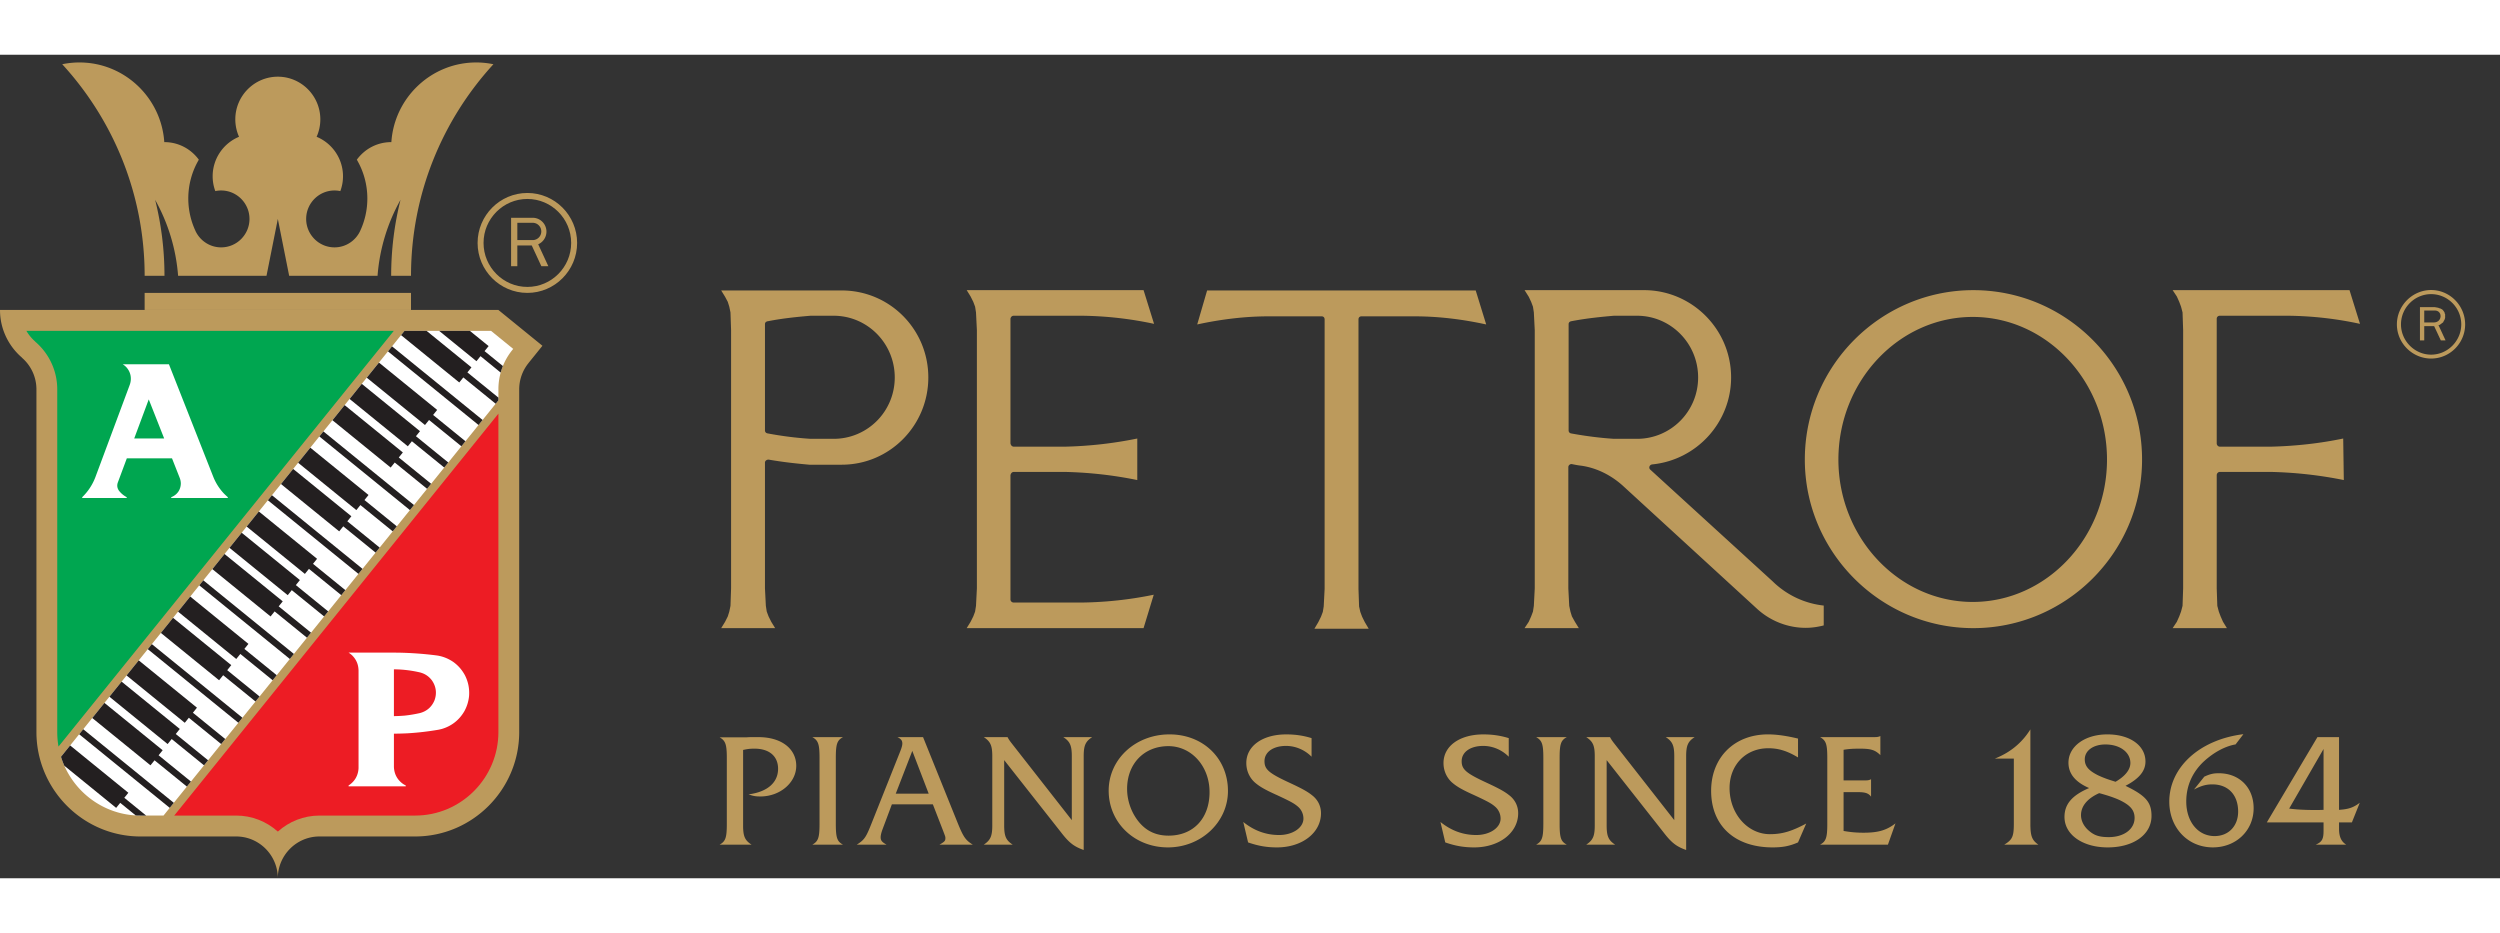 <?xml version="1.0" encoding="UTF-8"?> <svg xmlns="http://www.w3.org/2000/svg" height="933" viewBox="32 29.148 973.572 320.7" width="2500"><rect x="32" y="29.148" width="973.572" height="320.7" fill="#333333" stroke="none"/><g fill-rule="evenodd"><path d="m156.4 333.573h37.278c22.315 0 40.516-18.27 40.516-40.68v-133.436a16.23 16.23 0 0 1 3.622-10.228l-.007-.006 5.43-6.74-17.144-13.943h-194.095c0 7.419 3.325 14.076 8.553 18.56v.032l.006.019a16.26 16.26 0 0 1 5.63 12.306v133.438c0 22.408 18.202 40.68 40.516 40.68h37.279c8.924 0 16.205 7.311 16.205 16.273 0-8.962 7.287-16.274 16.211-16.274" fill="#bc9a5c"></path><path d="m185.359 136.676h-143.1l.101.126a16.522 16.522 0 0 0 3.225 3.917l.139.164c5.24 4.484 8.571 11.154 8.571 18.573v133.438c0 1.933.17 3.829.492 5.668z" fill="#00a650"></path><path d="m226.095 168.916v123.978c0 17.924-14.561 32.542-32.417 32.542h-37.278c-6.172 0-11.822 2.337-16.117 6.166l-.088.031-.088-.031c-4.295-3.83-9.945-6.166-16.117-6.166h-24.14z" fill="#ed1c24"></path><path d="m189.528 136.676h33.695l8.635 7.022-.31.384a24.335 24.335 0 0 0 -5.453 15.374v4.289l-130.421 161.691h-8.969c-14.51 0-26.842-9.655-30.955-22.894z" fill="#fff"></path><path d="m62.83 293.763 1.58-1.959 35.27 28.67-1.581 1.958zm26.722-33.134 1.58-1.96 35.27 28.67-1.58 1.959zm20.047-24.853 1.58-1.958 35.27 28.675-1.58 1.959zm26.723-33.128 1.58-1.965 35.27 28.676-1.581 1.958zm20.04-24.852 1.581-1.959 35.27 28.67-1.581 1.964zm26.723-33.134 1.58-1.959 35.27 28.675-1.58 1.959zm-8.257 10.247 4.743-5.883 22.673 18.435-1.581 1.959 12.596 10.24-1.58 1.959-12.597-10.24-1.58 1.958zm19.152 22.793 12.597 10.24-1.58 1.959-12.597-10.24-1.58 1.964-22.674-18.434 4.742-5.883 22.674 18.435zm-6.682 8.282 12.597 10.24-1.581 1.959-12.596-10.24-1.581 1.964-22.673-18.434 4.742-5.883 22.673 18.435zm-13.364 16.57 12.596 10.24-1.58 1.96-12.597-10.241-1.58 1.958-22.674-18.434 4.743-5.876 22.673 18.428zm-6.676 8.282 12.596 10.24-1.58 1.96-12.597-10.241-1.58 1.958-22.674-18.434 4.743-5.876 22.673 18.434zm-13.365 16.564 12.597 10.24-1.581 1.966-12.596-10.247-1.581 1.965-22.673-18.435 4.742-5.882 22.673 18.434zm-6.682 8.282 12.596 10.247-1.58 1.959-12.597-10.241-1.58 1.959-22.674-18.435 4.743-5.882 22.673 18.434zm-6.682 8.282 12.596 10.24-1.58 1.966-12.597-10.241-1.58 1.959-22.674-18.435 4.742-5.882 22.674 18.434zm-13.359 16.57 12.597 10.24-1.581 1.96-12.596-10.241-1.581 1.959-22.673-18.435 4.742-5.876 22.673 18.434zm-6.682 8.282 12.596 10.24-1.58 1.96-12.597-10.241-1.58 1.959-22.674-18.429 4.743-5.882 22.673 18.434zm-13.364 16.57 12.596 10.241-1.58 1.959-12.597-10.24-1.58 1.958-22.674-18.435 4.742-5.876 22.674 18.428zm-6.676 8.282 12.596 10.235-1.58 1.965-12.597-10.24-1.58 1.958-22.674-18.435 4.742-5.876 22.674 18.435zm-6.683 8.282 12.597 10.241-1.581 1.959-12.596-10.24-1.581 1.958-22.674-18.428 4.742-5.883 22.673 18.435zm-4.849 23.486h-2.21c-.618 0-1.235-.019-1.846-.05l-6.04-4.907-1.58 1.96-20.186-16.414a32.099 32.099 0 0 1 -1.304-3.483l3.559-4.42 22.673 18.434-1.581 1.958zm114.096-188.76h11.973l7.3 5.933-1.581 1.958 7.142 5.807a24.686 24.686 0 0 0 -.87 2.545l-7.853-6.393-1.581 1.965zm-13.484 0h8.59l17.484 14.215-1.58 1.965 12.073 9.812v1.077l-1.058 1.31-12.597-10.24-1.58 1.958-22.673-18.435z" fill="#231f20"></path></g><path d="m88.324 128.539h103.73v-6.645h-103.73z" fill="#bc9a5c"></path><g fill-rule="evenodd"><path d="m155.298 61.099c6.02 2.487 10.278 8.445 10.278 15.373 0 2.028-.371 3.974-1.039 5.776a10.837 10.837 0 0 0 -2.273-.24c-6.078 0-11.035 4.976-11.035 11.079s4.957 11.078 11.035 11.078c4.415 0 8.231-2.62 9.995-6.393h.006v-.025a29.785 29.785 0 0 0 2.79-12.621 29.797 29.797 0 0 0 -4.094-15.103c3.01-4.144 7.885-6.846 13.371-6.846h.076c1.14-17.282 15.537-31.024 33.033-31.024 2.293 0 4.541.239 6.708.692-19.909 21.722-32.09 50.675-32.09 82.398h-7.727c0-10.196 1.266-20.11 3.64-29.588a71.598 71.598 0 0 0 -8.943 29.588h-34.419l-4.415-22.156-4.415 22.156h-34.42a71.785 71.785 0 0 0 -8.942-29.588 121.95 121.95 0 0 1 3.634 29.588h-7.722c0-31.723-12.187-60.676-32.095-82.398a32.765 32.765 0 0 1 6.714-.692c17.49 0 31.887 13.742 33.027 31.024h.076c5.485 0 10.36 2.702 13.377 6.846a29.802 29.802 0 0 0 -4.1 15.103 29.79 29.79 0 0 0 2.796 12.621v.025c1.764 3.773 5.587 6.393 9.995 6.393 6.084 0 11.04-4.976 11.04-11.078s-4.956-11.079-11.04-11.079c-.774 0-1.537.082-2.273.24a16.587 16.587 0 0 1 -1.033-5.776c0-6.928 4.257-12.886 10.272-15.373a16.61 16.61 0 0 1 -1.449-6.79c0-9.15 7.438-16.614 16.558-16.614 9.113 0 16.551 7.463 16.551 16.614 0 2.419-.516 4.718-1.448 6.79" fill="#bc9a5c"></path><path d="m95.932 178.577-6.002-15.21-5.662 15.21zm1.858-28.883 17.313 43.935a20.538 20.538 0 0 0 4.12 6.418c.484.485.976.945 1.492 1.398v.322h-22.037v-.322c2.267-.888 3.665-2.802 3.741-5.252a6.087 6.087 0 0 0 -.39-2.148l-3.049-7.734h-17.59l-3.521 9.46c-.39 1.14-.214 2.166.46 3.149.863 1.09 1.795 1.864 3.017 2.525v.322h-17.333v-.322a21.368 21.368 0 0 0 5.14-7.816l13.396-35.987c.888-2.538.314-5.145-1.581-7.047a7.62 7.62 0 0 0 -1.16-.901zm87.613 137.015v-18.227l.85.013c3.162.082 6.21.479 9.29 1.19 1.895.492 3.388 1.468 4.591 3.017 1.688 2.343 2.078 5.114 1.083 7.829-1.045 2.557-2.998 4.282-5.674 4.981a50.064 50.064 0 0 1 -5.883.99 56.493 56.493 0 0 1 -4.257.207zm0-24.733h-17.66c.434.278.819.56 1.21.901 1.75 1.656 2.62 3.64 2.676 6.046v37.845l-.006.385c-.196 2.802-1.525 5.044-3.88 6.569v.327h22.276v-.327a13.793 13.793 0 0 1 -.989-.561c-2.324-1.619-3.558-3.961-3.627-6.783v-12.83c1.788-.018 3.558-.062 5.34-.15 4.025-.24 7.974-.7 11.942-1.38.497-.094.97-.208 1.46-.34 3.799-1.133 6.771-3.52 8.743-6.965.97-1.82 1.543-3.634 1.77-5.688.245-2.928-.278-5.611-1.6-8.231-1.153-2.123-2.608-3.792-4.56-5.202-1.864-1.254-3.741-2.035-5.946-2.438l-.49-.075a136.715 136.715 0 0 0 -15.141-1.09z" fill="#fff"></path><g fill="#bc9a5c"><path d="m237.368 85.308c9.397 0 17.062 7.69 17.062 17.131 0 9.435-7.665 17.125-17.062 17.125s-17.061-7.69-17.061-17.125c0-9.44 7.665-17.13 17.061-17.13zm0-2.33c10.676 0 19.38 8.742 19.38 19.461 0 10.713-8.704 19.455-19.38 19.455s-19.379-8.742-19.379-19.455c0-10.719 8.704-19.46 19.38-19.46"></path><path d="m233.464 94.592v6.739h5.976c1.852 0 3.357-1.512 3.357-3.37s-1.505-3.37-3.357-3.37zm-2.432-1.953h8.408c2.96 0 5.366 2.419 5.366 5.385a5.4 5.4 0 0 1 -3.218 4.938l3.949 8.54h-2.715l-3.747-8.093h-5.611v8.093h-2.432zm85.44 36.857.233 6.915v100.556l-.233 6.802-.466 2.23-.579 1.87-1.058 2.11-1.512 2.462h21.01l-1.517-2.462-1.052-2.11-.699-1.87-.353-2.23-.346-6.802v-48.987c0-.705.7-1.171 1.398-1.171 5.372.938 10.625 1.524 15.878 1.99h12.608c18.68 0 33.733-15.235 33.733-33.985 0-18.755-15.052-33.87-33.733-33.87h-46.927l1.512 2.455 1.058 1.997.58 1.87zm13.428 4.572c0-.585.346-1.058 1.285-1.171 5.366-1.058 10.971-1.644 16.457-2.11h8.993c13.189 0 23.807 10.782 23.807 24.027s-10.618 23.908-23.807 23.908h-8.993a138.977 138.977 0 0 1 -16.69-2.11c-.706-.12-1.052-.586-1.052-1.171zm299.777 2.343v100.556l-.353 6.802-.346 2.23-.7 1.87-.938 2.11-1.631 2.462h21.13l-1.518-2.462-1.171-2.11-.58-1.87-.466-2.23-.352-6.802v-47.23c0-.705.699-1.29 1.398-1.171 1.171.233 2.223.466 3.388.586 6.185.818 11.91 3.747 16.463 7.853l52.527 48.168c5.139 4.572 11.79 7.155 18.68 7.155 2.336 0 4.786-.36 7.003-.945v-7.728c-7.47-.825-14.473-4.106-19.965-9.497l-47.626-43.482c-.7-.706-.233-1.877.819-1.99 17.389-1.758 30.703-16.413 30.703-33.872 0-18.636-15.059-33.758-33.506-33.99h-46.926l1.631 2.575.939 1.997.699 1.87.346 2.23zm13.188-2.343c0-.585.353-1.058 1.171-1.171 5.486-1.058 11.091-1.644 16.464-2.11h8.987c13.188 0 23.813 10.782 23.813 24.027s-10.625 23.908-23.813 23.908h-8.987c-5.373-.353-10.978-1.058-16.697-2.11-.585-.12-.938-.586-.938-1.171zm-234.403-13.245 1.518 2.463 1.052 2.11.7 1.87.352 2.23.346 6.915v100.556l-.346 6.802-.353 2.23-.699 1.87-1.052 2.11-1.518 2.462h68.876l3.968-13.012a147.484 147.484 0 0 1 -27.9 3.048h-26.616c-.7 0-1.165-.466-1.285-1.051v-48.527c.12-.7.586-1.285 1.285-1.285h20.198c9.453.233 18.793 1.285 27.9 3.162v-16.174a157.467 157.467 0 0 1 -27.9 3.168h-20.198c-.7 0-1.165-.586-1.285-1.291v-48.52c.12-.706.586-1.172 1.285-1.172h26.616a140.558 140.558 0 0 1 28.02 3.162l-4.088-13.126zm202.308 13.359c-9.107-1.99-18.447-3.162-27.907-3.162h-20.658c-.699 0-1.171.466-1.171 1.172v105.014l.233 6.796.472 2.11.7 1.876 1.051 2.11 1.518 2.576h-21.13l1.518-2.576 1.045-2.11.706-1.877.346-2.11.353-6.795v-105.014c0-.706-.466-1.172-1.166-1.172h-20.664c-9.22 0-18.68 1.172-27.787 3.162l3.855-13.239h104.598zm336.199-13.359h-68.876l1.63 2.463.94 2.11.698 1.87.586 2.23.233 6.915v100.556l-.233 6.802-.586 2.23-.699 1.87-.938 2.11-1.631 2.462h21.13l-1.518-2.462-.932-2.11-.7-1.87-.585-2.23-.233-6.802v-44.068c0-.7.58-1.285 1.165-1.285h20.192a161.23 161.23 0 0 1 28.133 3.162l-.233-16.174c-8.987 1.877-18.44 2.935-27.9 3.168h-20.192c-.586 0-1.165-.586-1.165-1.291v-48.52c0-.706.58-1.172 1.165-1.172h26.73c9.459.113 18.799 1.171 27.9 3.162zm-80.786 65.986c0-36.454-29.532-65.986-65.72-65.986-36.07 0-65.608 29.532-65.608 65.986 0 36.094 29.538 65.632 65.607 65.632 36.19 0 65.72-29.538 65.72-65.632zm-118.253 0c0-30.59 23.58-55.556 52.3-55.556s52.299 24.966 52.299 55.556c0 30.47-23.58 55.435-52.3 55.435s-52.3-24.965-52.3-55.435m244.071-52.652c0-7.319-5.952-13.384-13.245-13.384s-13.333 6.065-13.333 13.384c0 7.324 6.04 13.301 13.333 13.301s13.245-5.977 13.245-13.301zm-13.245 11.783c-6.455 0-11.74-5.385-11.74-11.783 0-6.481 5.285-11.784 11.74-11.784s11.733 5.303 11.733 11.784c0 6.398-5.277 11.783-11.733 11.783"></path><path d="m976.072 128.772v4.629h3.603c3.602.107 3.684-4.95.17-4.63zm-1.675-1.348h5.618l.585.088.416.082.504.082.334.17.422.082.667.34.34.252.252.334.252.34.164.252.082.422.17.333v1.43l-.082.252-.088.258-.082.252-.164.252-.17.252-.082.252-.17.252-.504.34-.251.252-.164.082-.504.34h-.334l2.765 5.97h-1.845l-2.601-5.555h-3.855v5.555h-1.675zm-653.012 201.911c0 4.137.686 5.769 3.313 7.438h-12.47c2.317-1.292 2.815-2.734 2.815-8.125v-25.514c0-5.403-.498-6.852-2.815-8.18h10.593l1.253-.064h3.313c8.874 0 14.693 4.485 14.693 11.192 0 6.519-6.316 11.91-13.943 11.91-2.003 0-2.879-.19-4.63-.813 7.313-.944 11.5-4.578 11.5-9.97 0-4.887-3.438-7.834-9.188-7.834-1.682 0-2.683.125-4.434.503zm26.95 7.438c2.317-1.292 2.815-2.74 2.815-8.15v-25.596c0-5.41-.498-6.858-2.815-8.143h11.972c-2.311 1.222-2.815 2.67-2.815 8.143v25.596c0 5.473.504 6.921 2.815 8.15zm46.945-15.72 3.754 9.686c1.128 2.954 1.128 2.89 1.128 3.52 0 1.002-.315 1.38-2.318 2.514h13.012c-2.879-1.764-3.691-3.017-5.946-8.553l-13.446-33.336h-10.008c1.436.674 1.94 1.348 1.94 2.481 0 .693-.252 1.632-.75 2.891l-11.134 27.964c-2.255 5.725-2.879 6.67-5.883 8.553h11.639c-1.82-1.008-2.318-1.638-2.318-2.891 0-.693.252-1.82.75-3.143l3.627-9.686zm-1.624-4.157h-12.823l6.443-16.64zm29.405 12.388c0 4.15.687 5.782 3.32 7.476h-11.268c2.627-1.757 3.313-3.325 3.313-7.476v-26.956c0-4.144-.686-5.718-3.313-7.444h9.265c.252.548.812 1.41 1.505 2.292l23.51 30.036v-24.884c0-4.144-.692-5.781-3.325-7.444h11.274c-2.626 1.663-3.32 3.3-3.32 7.444v36.51c-3.753-1.322-5.693-2.827-8.703-6.726l-22.259-28.272zm64.386-35.464c-13.264 0-23.694 9.667-23.694 21.91 0 12.496 10.052 22.1 23.07 22.1 12.956 0 23.379-9.856 23.379-21.973 0-12.685-9.674-22.037-22.755-22.037zm-.435 4.578c9.013 0 16.023 7.854 16.023 17.9 0 10.234-6.324 16.954-15.96 16.954-4.572 0-8.2-1.568-11.078-4.774-3.193-3.577-5.07-8.54-5.07-13.434 0-9.8 6.632-16.646 16.085-16.646m55.751 4.119c-2.67-2.702-6.304-4.207-9.938-4.207-5.014 0-8.396 2.387-8.396 5.958 0 3.143 1.694 4.648 9.397 8.22 5.14 2.386 7.325 3.576 9.189 5.082 2.242 1.757 3.42 4.207 3.42 6.965 0 7.596-7.344 13.296-17.118 13.296-4.012 0-7.268-.56-11.274-1.94l-1.877-7.967c4.195 3.388 8.824 5.082 13.963 5.082 5.265 0 9.466-2.821 9.466-6.399a6.119 6.119 0 0 0 -2.135-4.641c-1.442-1.254-2.941-2.072-8.08-4.46-4.888-2.191-6.89-3.381-8.774-5.019-2.065-1.877-3.256-4.579-3.256-7.526 0-6.588 6.267-11.135 15.538-11.135 3.508 0 6.581.44 9.875 1.448zm76.787 0c-2.677-2.702-6.305-4.207-9.939-4.207-5.013 0-8.395 2.387-8.395 5.958 0 3.143 1.688 4.648 9.396 8.22 5.14 2.386 7.319 3.576 9.19 5.082 2.241 1.757 3.42 4.207 3.42 6.965 0 7.596-7.344 13.296-17.119 13.296-4.012 0-7.268-.56-11.274-1.94l-1.876-7.967c4.194 3.388 8.823 5.082 13.962 5.082 5.266 0 9.46-2.821 9.46-6.399 0-1.757-.75-3.45-2.129-4.641-1.442-1.254-2.947-2.072-8.086-4.46-4.881-2.191-6.89-3.381-8.767-5.019-2.066-1.877-3.25-4.579-3.25-7.526 0-6.588 6.254-11.135 15.531-11.135 3.508 0 6.575.44 9.875 1.448zm10.656 34.256c2.311-1.292 2.815-2.74 2.815-8.15v-25.596c0-5.41-.504-6.858-2.815-8.143h11.973c-2.318 1.222-2.816 2.67-2.816 8.143v25.596c0 5.473.498 6.921 2.816 8.15zm27.472-7.489c0 4.15.687 5.782 3.32 7.476h-11.268c2.626-1.757 3.313-3.325 3.313-7.476v-26.956c0-4.144-.687-5.718-3.313-7.444h9.264c.252.548.813 1.41 1.506 2.292l23.51 30.036v-24.884c0-4.144-.692-5.781-3.325-7.444h11.274c-2.627 1.663-3.32 3.3-3.32 7.444v36.51c-3.753-1.322-5.693-2.827-8.703-6.726l-22.258-28.272zm74.526-26.484c-4.258-2.575-7.634-3.583-11.576-3.583-8.761 0-15.084 6.468-15.084 15.506 0 9.982 7.01 17.956 15.707 17.956 4.698 0 8.39-1.065 14.146-4.144l-3.193 7.35c-3.313 1.448-6.009 1.946-9.889 1.946-14.769 0-23.945-8.478-23.945-22.037 0-12.993 9.05-21.974 22.132-21.974 3.382 0 7.261.56 11.702 1.63zm17.741 28.626c2.872.497 5.127.686 7.76.686 5.693 0 8.95-.938 12.45-3.634l-2.94 8.288h-26.427c2.311-1.26 2.815-2.702 2.815-8.1v-25.626c0-5.473-.504-6.846-2.815-8.156h21.111c1.184 0 1.562-.063 2.374-.41v7.426c-2.065-2.015-3.627-2.52-8.01-2.52-2.753 0-4.504.127-6.318.442v11.916h8.509c1.001 0 1.38-.07 2.192-.448v6.784c-1.002-1.317-2.192-1.758-5.07-1.758h-5.63zm58.919-28.178c6.008-2.387 10.574-6.16 13.824-11.375v36.693c0 4.843.624 6.475 3.124 8.207h-13.32c3.193-1.921 3.753-3.175 3.753-8.207v-25.318zm40.597 13.478c0-.063 1.065.252 2.57.693 2.513.755 4.837 1.637 6.342 2.456 3.458 1.82 4.9 3.703 4.9 6.468 0 4.402-4.194 7.482-10.026 7.482-3.634 0-5.574-.63-7.646-2.387-2.066-1.7-3.193-3.961-3.193-6.16 0-3.52 2.443-6.474 7.022-8.552zm10.292-2.891c5.315-2.765 7.753-5.782 7.753-9.428 0-6.286-6.06-10.587-14.845-10.587-8.723 0-15.14 4.68-15.14 11.028 0 4.276 2.676 7.545 8.048 9.869-6.663 2.828-9.598 6.285-9.598 11.248 0 6.915 7.06 11.866 16.835 11.866 10.096 0 17.055-5.014 17.055-12.244 0-5.34-2.198-7.917-10.159-11.752zm-3.937-1.568s-.75-.252-1.75-.567c-2.01-.63-3.887-1.386-5.266-2.072-3.546-1.827-4.925-3.52-4.925-6.097 0-3.394 3.325-5.788 8.036-5.788 5.644 0 9.725 3.017 9.725 7.23 0 2.576-2.066 5.152-5.77 7.294zm46.783-14.543c-4.019.687-8.345 3.01-12.175 6.462-4.585 4.201-7.028 9.605-7.028 15.752 0 7.904 4.578 13.484 11.04 13.484 5.398 0 9.164-3.886 9.164-9.529 0-6.525-3.886-10.606-10.04-10.606-2.386 0-4.27.504-7.154 2.01l4.018-5.02c2.192-1.008 3.515-1.323 5.65-1.323 8.023 0 13.56 5.586 13.56 13.616 0 8.66-6.784 15.254-15.884 15.254-9.73 0-16.961-7.601-16.961-17.823 0-13.371 11.815-24.16 28.864-26.263zm34.261 30.37v3.35c0 3.15-.623 4.283-3.067 5.329h11.916c-1.94-1.172-2.815-3.124-2.815-6.154v-2.525h5.007l3.067-7.652c-2.507 1.883-4.32 2.513-8.074 2.764v-28.322h-8.415l-19.706 33.21zm0-28.587v23.7c-1.373.062-2.563.062-3.13.062-4.188 0-7.444-.188-10.26-.56z"></path></g></g></svg> 